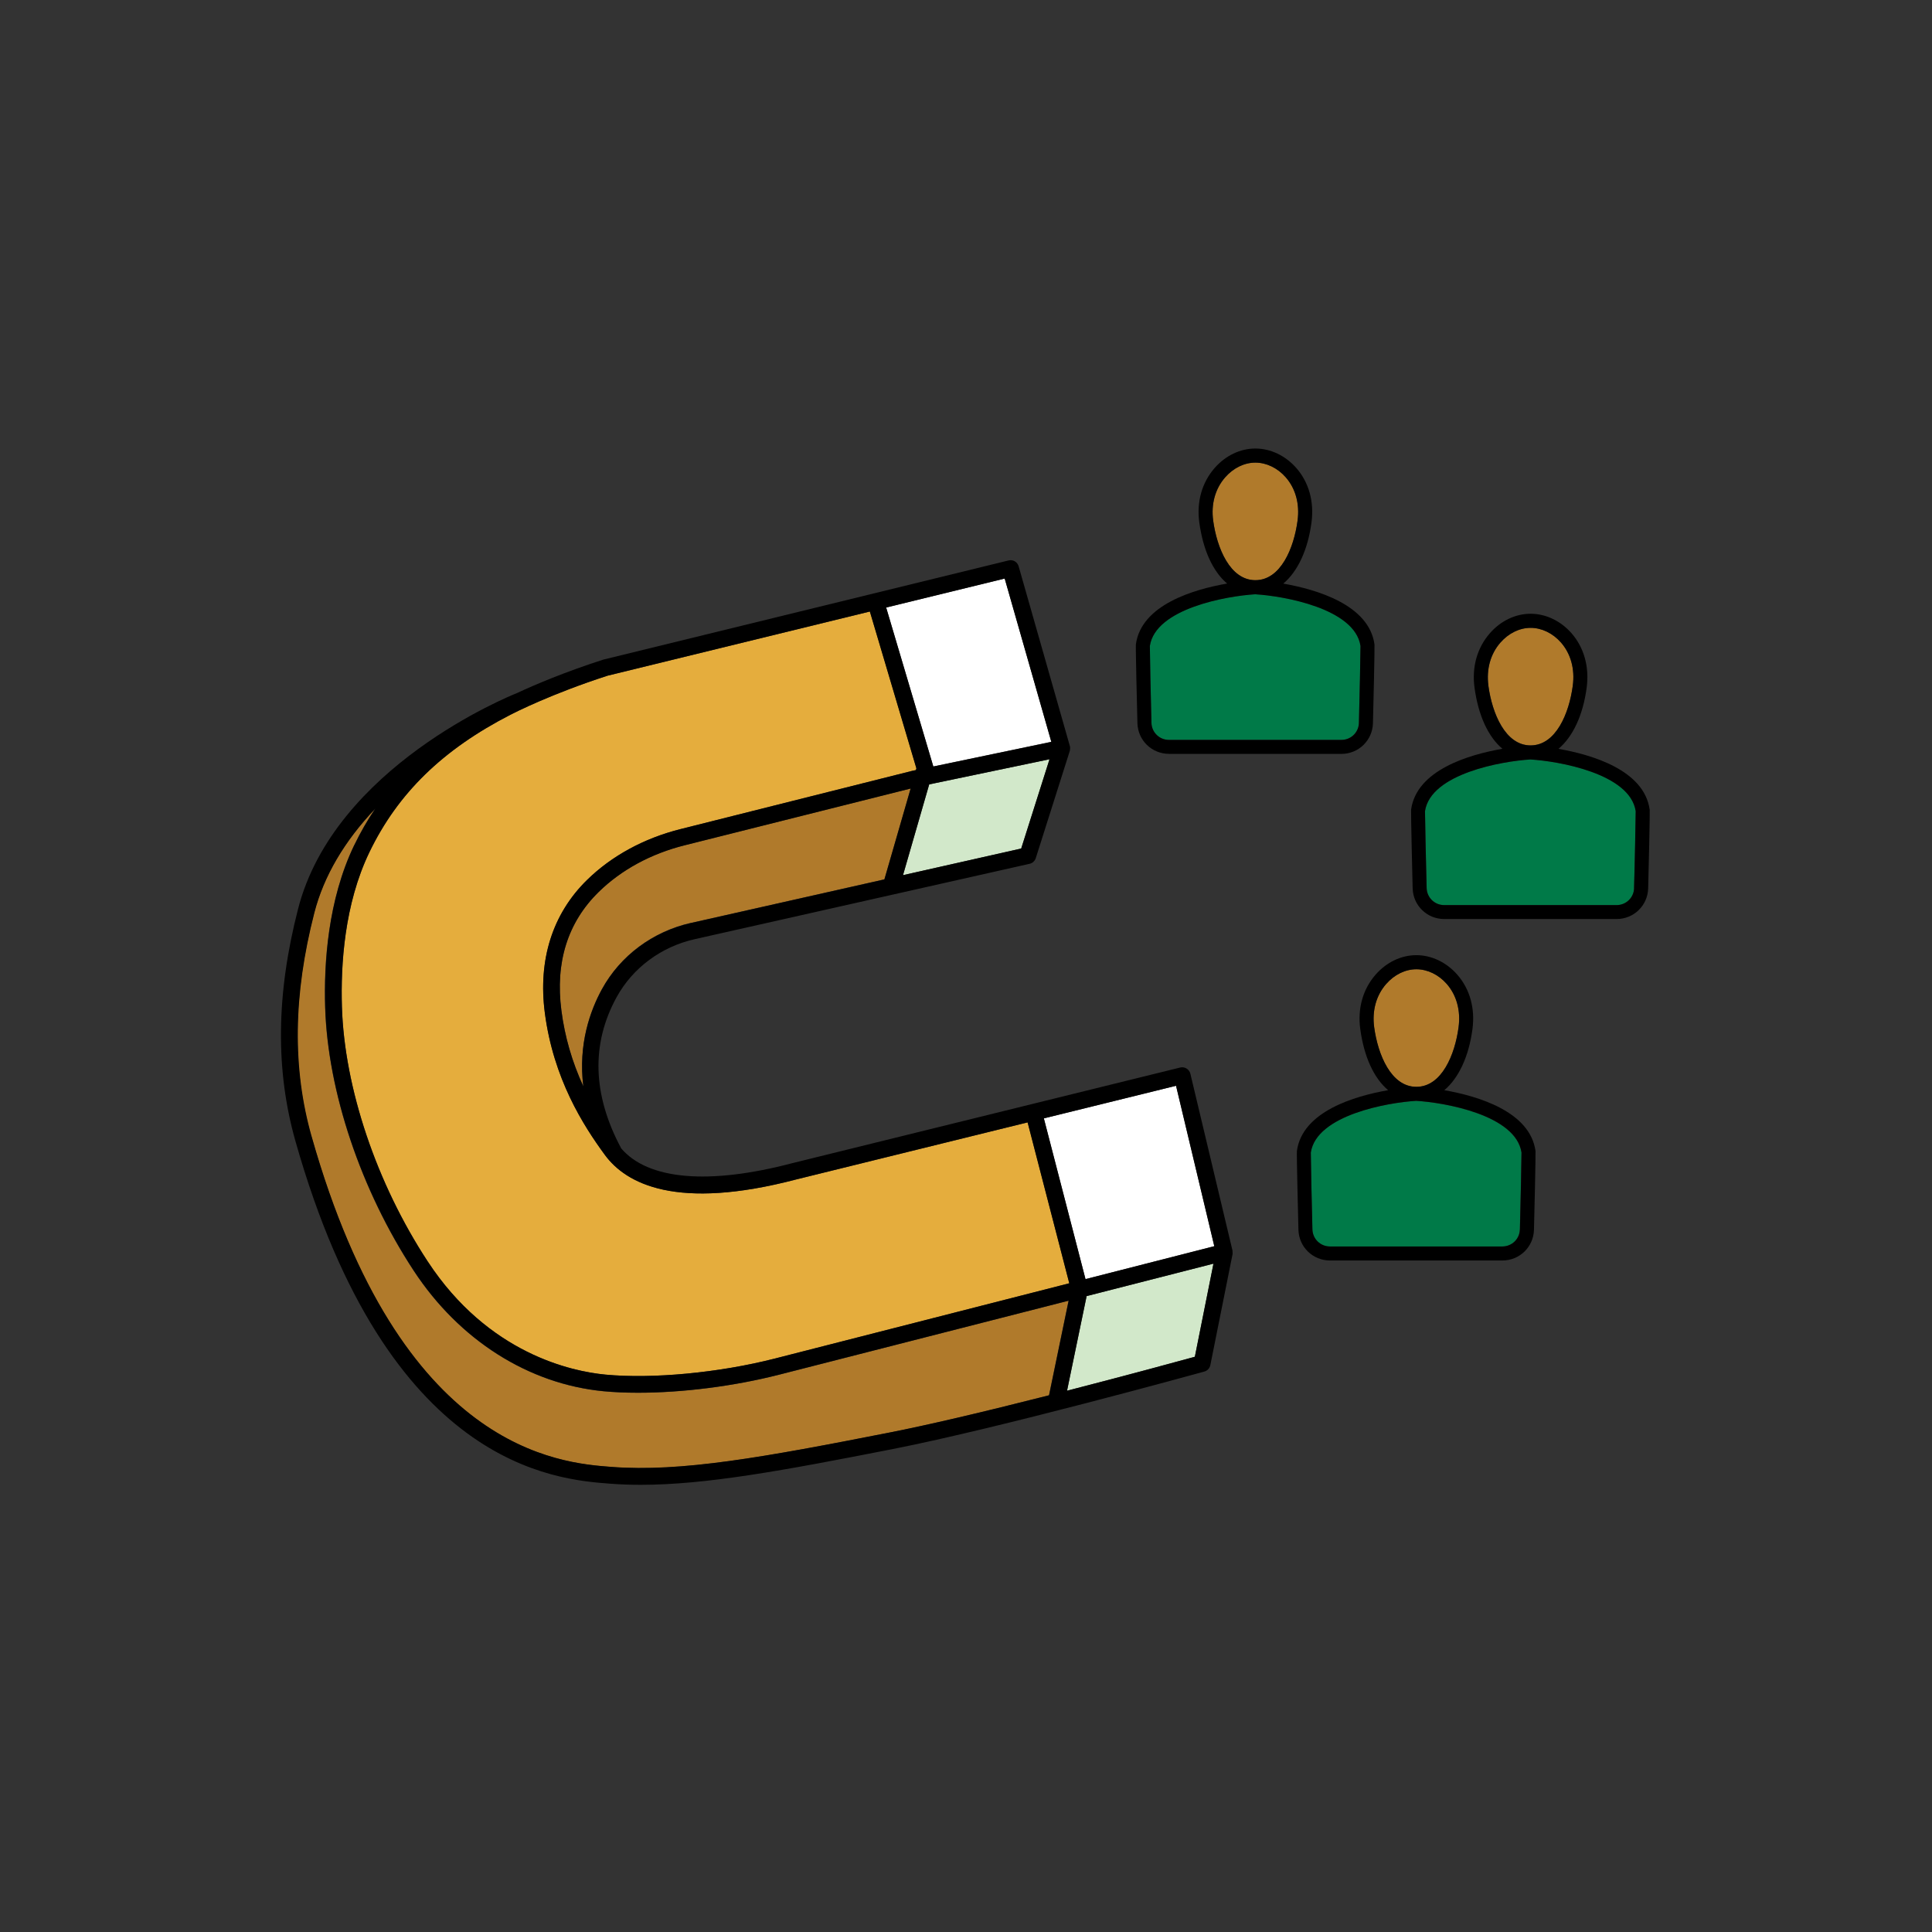 <?xml version="1.0" encoding="UTF-8"?>
<svg id="Layer_1" data-name="Layer 1" xmlns="http://www.w3.org/2000/svg" viewBox="0 0 362 362">
  <rect x="0" y="0" width="362" height="362" fill="#333333" stroke="none"/>
  <defs>
    <style>
      .cls-1 {
        fill: #007a48;
      }

      .cls-2 {
        fill: #fff;
      }

      .cls-3 {
        fill: #e5ad3d;
      }

      .cls-4 {
        fill: #b07a2b;
      }

      .cls-5 {
        fill: #d2e8ca;
      }
    </style>
  </defs>
  <path class="cls-4" d="M235.22,108.71c4.75,0,7.23-6.03,7.91-11.19.41-3.12-.38-6-2.23-8.1-1.53-1.74-3.6-2.74-5.68-2.74s-4.13,1.01-5.66,2.76c-1.86,2.13-2.66,5-2.25,8.08.69,5.16,3.18,11.19,7.91,11.19Z"/>
  <path class="cls-1" d="M219.04,138.63h32.29c1.79,0,3.23-1.4,3.29-3.18.13-4.33.3-13.49.3-14.42-1.06-7.05-14.48-9.37-19.74-9.69-5.25.31-18.68,2.63-19.74,9.69,0,.91.17,10.06.3,14.42.05,1.79,1.5,3.18,3.29,3.18Z"/>
  <path d="M219.04,141.26h32.29c3.22,0,5.82-2.52,5.92-5.73.08-2.52.34-14.39.29-14.78-1.02-7.42-10.81-10.3-17.09-11.4,2.68-2.25,4.6-6.27,5.29-11.49.51-3.88-.5-7.5-2.86-10.18-2.03-2.31-4.82-3.64-7.66-3.64s-5.61,1.33-7.64,3.66c-2.37,2.71-3.39,6.32-2.87,10.16.71,5.26,2.58,9.25,5.22,11.48-6.28,1.09-16.09,3.98-17.1,11.4-.06.39.22,12.43.29,14.78.1,3.21,2.7,5.73,5.92,5.73ZM227.31,97.52c-.41-3.08.38-5.95,2.25-8.08,1.54-1.76,3.6-2.76,5.66-2.76s4.15,1,5.68,2.74c1.85,2.11,2.64,4.98,2.23,8.1-.68,5.16-3.16,11.19-7.91,11.19s-7.21-6.03-7.91-11.19ZM235.18,111.35c5.25.31,18.68,2.63,19.74,9.69,0,.93-.17,10.09-.3,14.42-.05,1.79-1.5,3.18-3.29,3.18h-32.29c-1.79,0-3.23-1.4-3.29-3.18-.13-4.36-.3-13.5-.3-14.42,1.06-7.05,14.48-9.37,19.74-9.69Z"/>
  <path class="cls-4" d="M286.79,139.67c4.75,0,7.23-6.03,7.91-11.19.41-3.12-.38-6-2.22-8.1-1.53-1.74-3.6-2.74-5.68-2.74s-4.13,1.01-5.66,2.76c-1.86,2.13-2.66,5-2.25,8.08.69,5.16,3.18,11.19,7.91,11.19Z"/>
  <path class="cls-1" d="M286.75,142.3c-5.25.31-18.68,2.63-19.74,9.69,0,.93.17,10.08.31,14.42.05,1.79,1.5,3.18,3.29,3.18h32.29c1.79,0,3.23-1.4,3.29-3.18.13-4.33.3-13.49.31-14.42-1.06-7.05-14.48-9.37-19.74-9.69Z"/>
  <path d="M309.1,151.71c-1.02-7.42-10.81-10.3-17.09-11.4,2.68-2.25,4.6-6.27,5.29-11.49.51-3.88-.5-7.5-2.85-10.18-2.03-2.31-4.82-3.64-7.66-3.64s-5.61,1.33-7.64,3.66c-2.37,2.71-3.39,6.32-2.87,10.16.71,5.26,2.58,9.25,5.23,11.48-6.28,1.09-16.09,3.98-17.11,11.4-.05.38.22,12.25.29,14.77.1,3.21,2.7,5.73,5.92,5.73h32.29c3.22,0,5.82-2.52,5.92-5.73.08-2.52.34-14.39.29-14.78ZM278.88,128.48c-.41-3.08.38-5.95,2.25-8.08,1.54-1.76,3.6-2.76,5.66-2.76s4.15,1,5.68,2.74c1.85,2.11,2.64,4.98,2.22,8.1-.68,5.16-3.16,11.19-7.91,11.19s-7.21-6.03-7.91-11.19ZM306.18,166.41c-.05,1.79-1.5,3.18-3.29,3.18h-32.29c-1.79,0-3.23-1.4-3.29-3.18-.13-4.33-.3-13.49-.31-14.42,1.06-7.05,14.48-9.37,19.74-9.69,5.26.31,18.68,2.63,19.74,9.69,0,.92-.17,10.08-.31,14.42Z"/>
  <path class="cls-4" d="M265.38,203.64c4.75,0,7.23-6.03,7.91-11.19.41-3.12-.38-6-2.23-8.1-1.53-1.74-3.6-2.74-5.68-2.74s-4.13,1.01-5.66,2.76c-1.86,2.13-2.66,5-2.25,8.08.69,5.16,3.18,11.19,7.91,11.19Z"/>
  <path class="cls-1" d="M265.34,206.27c-5.25.31-18.68,2.63-19.74,9.69,0,.91.17,10.06.3,14.42.05,1.79,1.5,3.18,3.29,3.18h32.29c1.79,0,3.23-1.4,3.29-3.18.13-4.33.3-13.49.3-14.42-1.06-7.05-14.48-9.37-19.74-9.69Z"/>
  <path d="M270.61,204.28c2.68-2.25,4.6-6.27,5.29-11.49.51-3.88-.5-7.49-2.86-10.18-2.03-2.31-4.82-3.64-7.66-3.64s-5.61,1.33-7.64,3.66c-2.37,2.71-3.39,6.31-2.87,10.16.71,5.26,2.58,9.25,5.23,11.48-6.28,1.09-16.09,3.98-17.1,11.4-.06.39.22,12.43.29,14.78.1,3.21,2.7,5.73,5.92,5.73h32.29c3.22,0,5.82-2.52,5.92-5.73.08-2.52.34-14.39.29-14.78-1.02-7.42-10.81-10.3-17.09-11.4ZM257.48,192.45c-.41-3.08.38-5.95,2.25-8.08,1.54-1.76,3.6-2.76,5.66-2.76s4.15,1,5.68,2.74c1.85,2.11,2.64,4.98,2.23,8.1-.68,5.16-3.16,11.19-7.91,11.19s-7.21-6.03-7.91-11.19ZM284.78,230.37c-.05,1.79-1.5,3.18-3.29,3.18h-32.29c-1.79,0-3.23-1.4-3.29-3.18-.13-4.35-.3-13.5-.3-14.42,1.06-7.05,14.48-9.37,19.74-9.69,5.25.31,18.68,2.63,19.74,9.69,0,.93-.17,10.09-.3,14.42Z"/>
  <polygon class="cls-5" points="191.35 158.99 196.65 142.26 174.11 146.97 169.2 163.98 191.35 158.99"/>
  <polygon class="cls-2" points="195.58 209.55 203.39 239.67 227.52 233.5 220.35 203.44 195.58 209.55"/>
  <path class="cls-2" d="M166.04,113.83l8.81,29.69s.02.06.02.09l22.12-4.62-8.74-30.6-22.21,5.43Z"/>
  <path class="cls-4" d="M129.49,172.92l36.22-8.16,4.92-17.03-42.36,10.64c-6.31,1.59-11.88,4.61-16.09,8.74-5.81,5.7-8.16,13.18-6.99,22.23.64,4.91,1.98,9.58,4.11,14.2-.99-7.93,1.3-14.22,3.48-18.21,3.45-6.29,9.54-10.82,16.71-12.43Z"/>
  <path class="cls-5" d="M223.88,254.22l3.49-17.45-23.77,6.08-3.67,17.73c11.26-2.9,20.98-5.55,23.95-6.36Z"/>
  <path class="cls-3" d="M113.85,126.6c-10.5,3.39-17.43,6.92-18.18,7.31h-.01c-12.71,6.53-21.12,14.73-26.45,25.79-4.69,9.73-5.38,21.11-5.14,28.94.47,15.25,6.48,33.09,16.07,47.71,11.38,17.35,27.06,20.62,33.28,21.21,8.82.84,21.28-.33,31.74-3l55.2-14.11-7.81-30.15-43.27,10.67c-22.56,5.93-31.98.8-35.92-4.55-4.07-5.53-9.67-14.32-11.27-26.66-1.29-9.94,1.44-18.54,7.9-24.87,4.61-4.52,10.67-7.82,17.52-9.54l43.37-10.9.75-.16.09-.32-8.72-29.39-49.14,12.02Z"/>
  <path class="cls-4" d="M58.37,212.99c16.69,58.88,46.41,61.13,56.18,61.88,12.99.99,28.37-1.77,52.15-6.45,7.11-1.4,17.15-3.75,29.84-6.97l3.67-17.73-54.3,13.88c-8.38,2.14-18,3.37-26.4,3.37-2.3,0-4.45-.1-6.42-.28-14.09-1.35-27.06-9.6-35.6-22.61-9.89-15.09-16.09-33.53-16.58-49.33-.25-8.18.49-20.1,5.45-30.39,1.14-2.36,2.43-4.61,3.91-6.81-5.83,6.12-9.66,12.67-11.42,19.51-3.97,15.43-4.14,29.15-.51,41.96Z"/>
  <path d="M230.94,234.62v-.12s0-.11-.01-.17v-.02s-7.89-33.13-7.89-33.13c-.1-.4-.36-.76-.71-.97-.35-.22-.79-.29-1.19-.19l-72.64,17.91c-15.72,4.14-27.14,3.14-32.15-2.81l-.03-.09c-5.3-9.98-5.57-19.46-.79-28.18,3.02-5.5,8.36-9.47,14.66-10.88l62.73-14.12c.54-.12.98-.53,1.15-1.05l6.39-20.14c.02-.06.02-.1.02-.14.02-.09.03-.18.03-.29,0-.12,0-.24-.02-.34l-9.63-33.79c-.23-.81-1.05-1.29-1.88-1.09l-75.97,18.59c-7.27,2.35-12.8,4.7-16.14,6.26-1.39.55-34.17,13.83-41.01,40.41-4.12,15.98-4.28,30.24-.49,43.59,17.28,60.98,48.65,63.36,58.96,64.14,1.84.14,3.76.21,5.71.21,12.24,0,26.67-2.66,47.29-6.71,20.07-3.95,56.77-14.08,58.33-14.51.57-.16,1-.62,1.12-1.2l4.17-20.82v-.06s0-.02,0-.02c.01-.1,0-.18,0-.26ZM227.37,236.77l-3.49,17.45c-2.96.81-12.69,3.47-23.95,6.36l3.67-17.73,23.77-6.08ZM203.39,239.67l-7.8-30.12,24.77-6.11,7.17,30.06-24.13,6.17ZM196.65,142.26l-5.31,16.73-22.15,4.99,4.91-17.01,22.55-4.71ZM174.87,143.62s0-.06-.02-.09l-8.81-29.69,22.21-5.43,8.74,30.6-22.12,4.62ZM109.3,203.56c-2.12-4.63-3.47-9.29-4.11-14.2-1.18-9.05,1.17-16.53,6.99-22.23,4.22-4.13,9.78-7.16,16.09-8.74l42.36-10.64-4.92,17.03-36.22,8.16c-7.18,1.62-13.27,6.15-16.71,12.43-2.18,3.98-4.47,10.28-3.48,18.21ZM171.62,144.29l-.75.16-43.37,10.9c-6.85,1.72-12.91,5.02-17.52,9.54-6.46,6.33-9.19,14.93-7.9,24.87,1.6,12.34,7.2,21.12,11.27,26.66,3.94,5.35,13.36,10.48,35.92,4.55l43.27-10.67,7.81,30.15-55.2,14.11c-10.46,2.67-22.91,3.84-31.74,3-6.22-.6-21.9-3.86-33.28-21.21-9.59-14.63-15.6-32.47-16.07-47.71-.24-7.83.45-19.21,5.14-28.94,5.33-11.06,13.73-19.25,26.45-25.78h.01c.75-.4,7.68-3.92,18.18-7.32l49.14-12.02,8.72,29.39-.09.32ZM66.39,158.34c-4.96,10.3-5.7,22.21-5.45,30.39.49,15.8,6.68,34.24,16.58,49.33,8.53,13.02,21.51,21.26,35.6,22.61,1.96.19,4.12.28,6.42.28,8.39,0,18.02-1.23,26.4-3.37l54.3-13.88-3.67,17.73c-12.69,3.23-22.73,5.57-29.84,6.97-23.78,4.68-39.16,7.45-52.15,6.45-9.77-.74-39.5-3-56.18-61.88-3.63-12.8-3.46-26.53.51-41.96,1.76-6.83,5.6-13.38,11.42-19.51-1.48,2.2-2.78,4.45-3.91,6.81Z"/>
</svg>